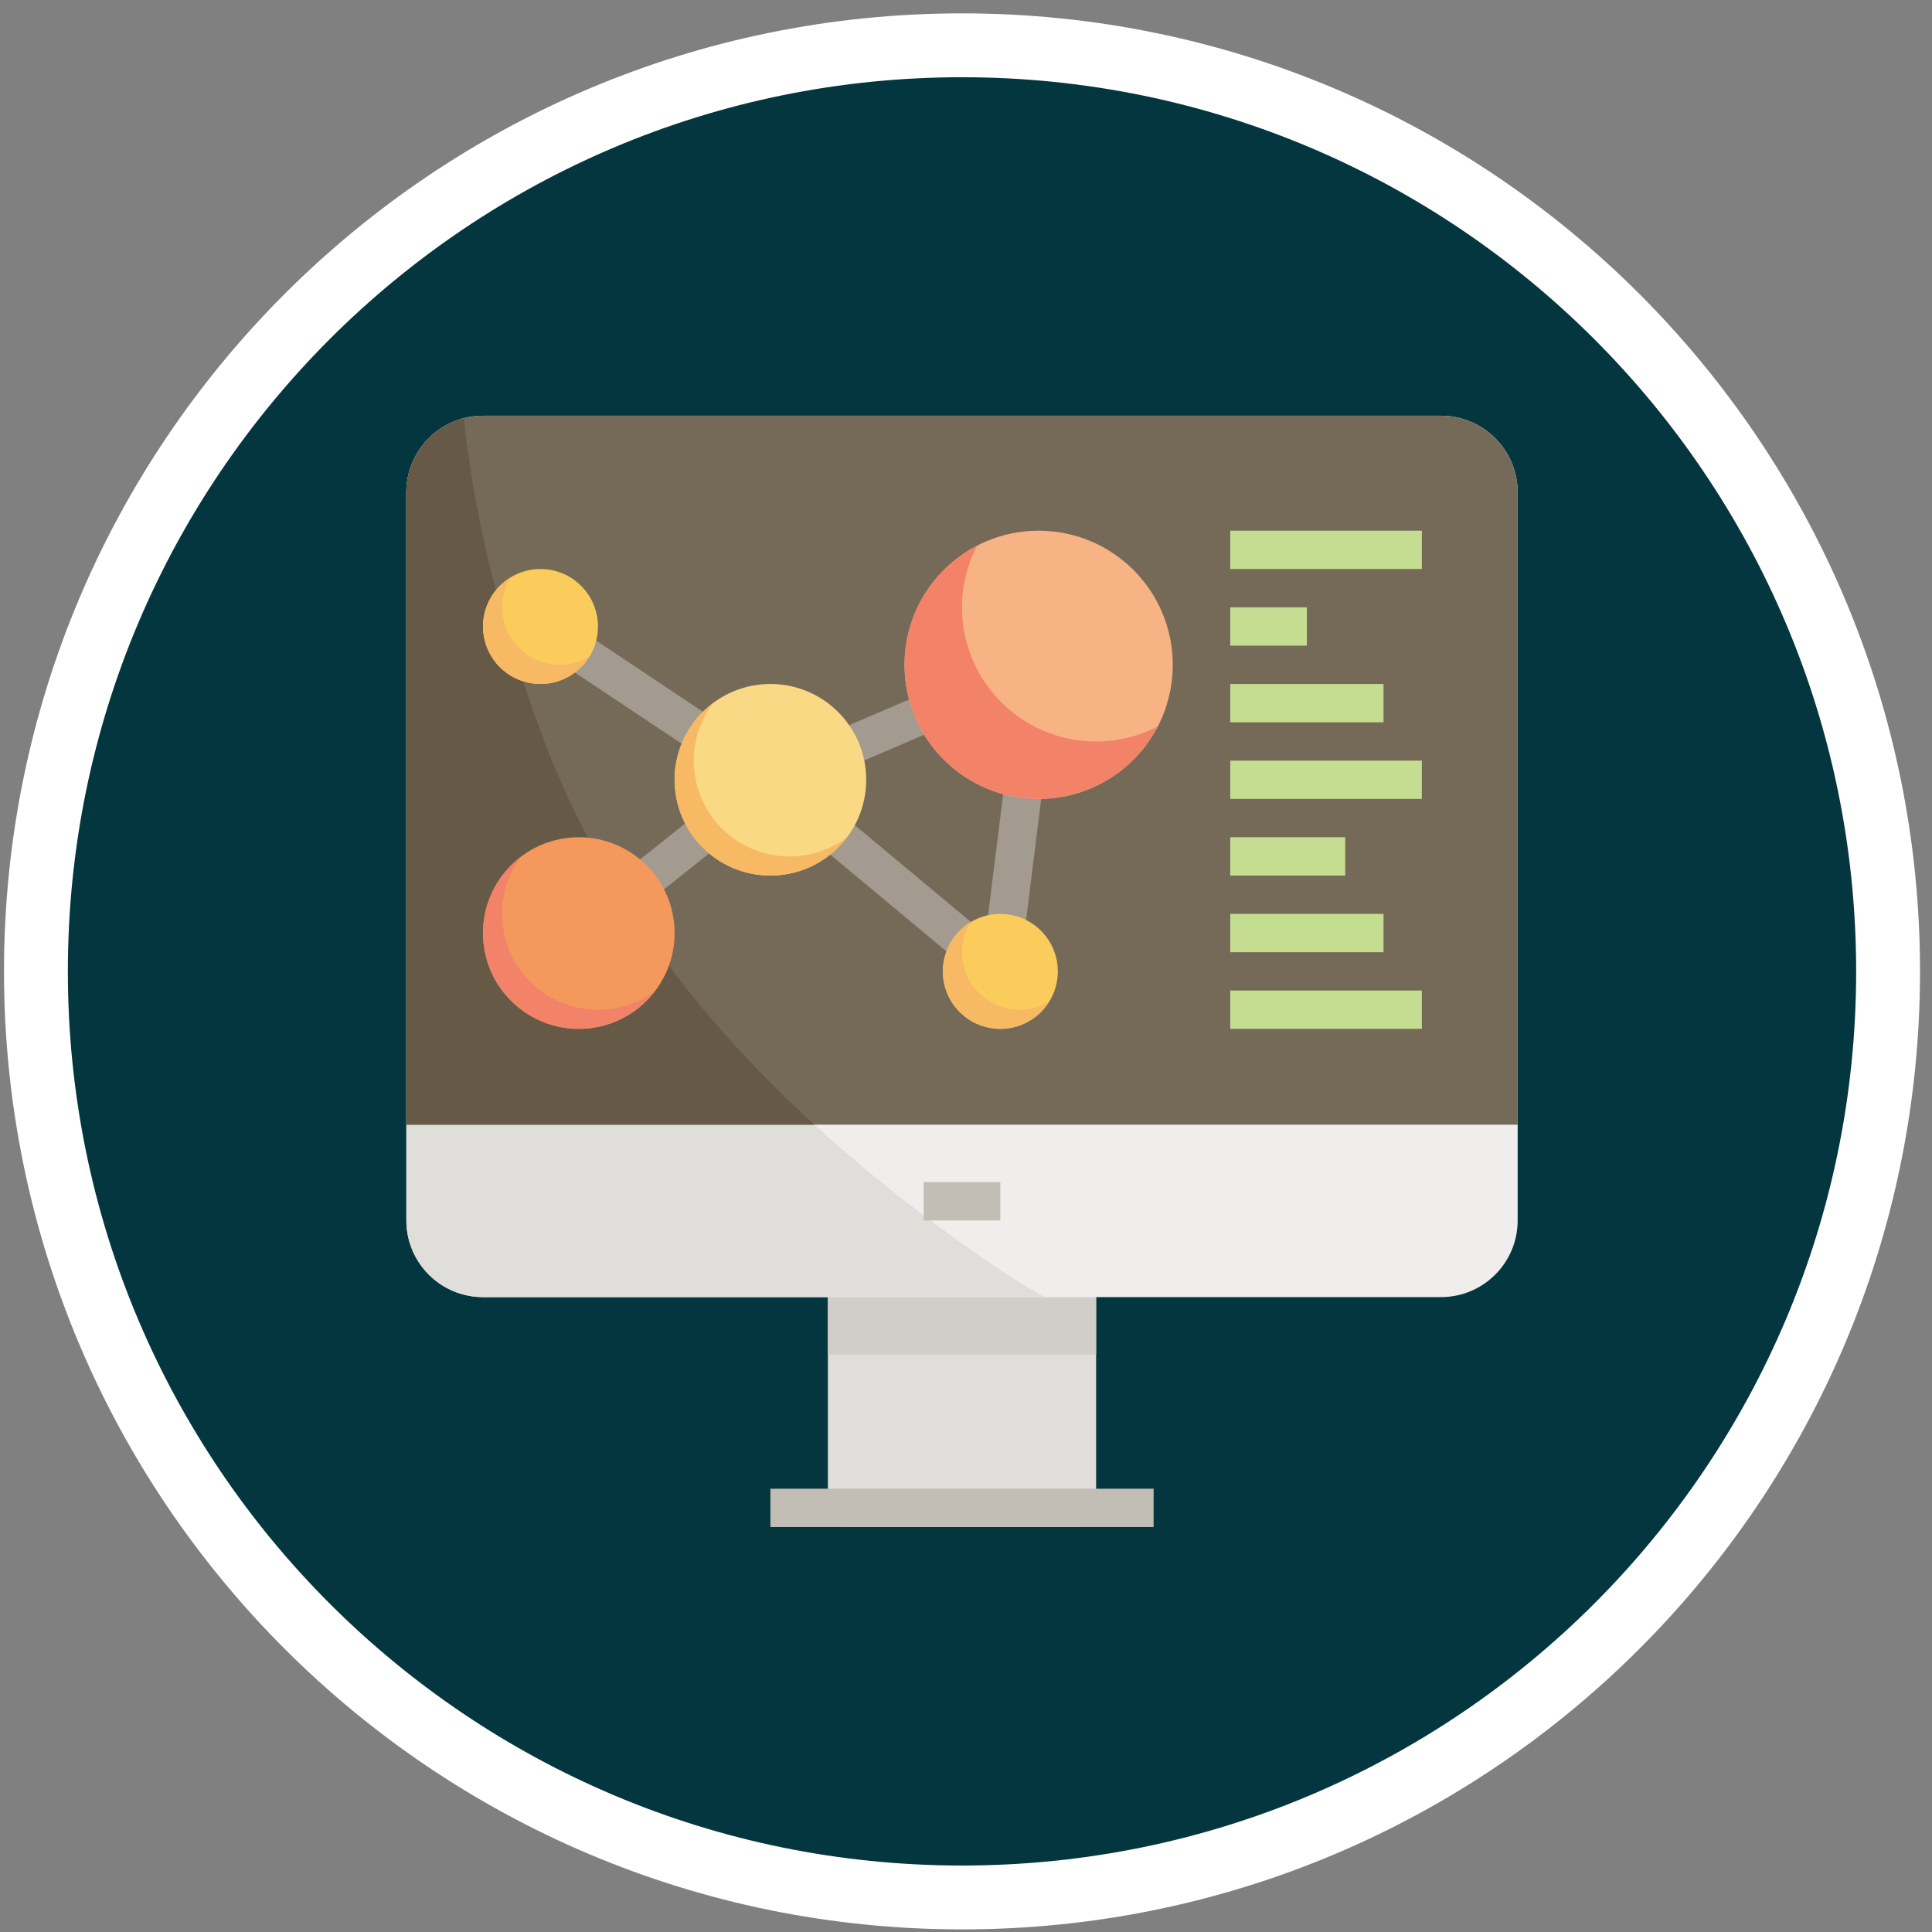<svg xmlns="http://www.w3.org/2000/svg" width="121" height="121" viewBox="0 0 121 121" fill="none"><rect x="0" y="0" width="121" height="121" fill="#808080" stroke="none"/><path d="M2.25 60.837C2.25 28.805 28.218 2.837 60.25 2.837C92.282 2.837 118.25 28.805 118.25 60.837C118.25 92.87 92.282 118.837 60.25 118.837C28.218 118.837 2.25 92.87 2.25 60.837Z" fill="#03363E"></path><path d="M2.25 60.837C2.25 28.805 28.218 2.837 60.25 2.837C92.282 2.837 118.25 28.805 118.25 60.837C118.25 92.87 92.282 118.837 60.25 118.837C28.218 118.837 2.25 92.87 2.25 60.837Z" stroke="white" stroke-width="4"></path><path d="M67.45 78.837H53.05C52.387 78.837 51.85 79.374 51.85 80.037V94.437C51.85 95.1 52.387 95.637 53.05 95.637H67.45C68.113 95.637 68.65 95.1 68.65 94.437V80.037C68.65 79.374 68.113 78.837 67.45 78.837Z" fill="#E0DEDA"></path><path d="M68.65 80.037C68.65 79.719 68.524 79.414 68.299 79.189C68.073 78.964 67.768 78.837 67.45 78.837H53.05C52.732 78.837 52.426 78.964 52.202 79.189C51.976 79.414 51.85 79.719 51.85 80.037V84.837H68.65V80.037Z" fill="#D1CDC7"></path><path d="M90.25 26.037H30.25C27.599 26.037 25.45 28.186 25.45 30.837V76.437C25.45 79.088 27.599 81.237 30.25 81.237H90.25C92.901 81.237 95.05 79.088 95.05 76.437V30.837C95.05 28.186 92.901 26.037 90.25 26.037Z" fill="#F0EEEC"></path><path d="M34.15 46.587C31.652 39.967 29.779 33.139 29.049 26.189C28.019 26.457 27.108 27.058 26.456 27.899C25.805 28.74 25.451 29.773 25.45 30.837V76.437C25.451 77.71 25.958 78.93 26.858 79.83C27.757 80.73 28.977 81.236 30.25 81.237H65.415C64.272 80.594 63.15 79.894 62.05 79.137C49.6 70.587 39.4 60.237 34.15 46.587Z" fill="#E0DEDA"></path><path d="M72.25 93.237H48.25V95.637H72.25V93.237Z" fill="#C2BDB5"></path><path d="M62.65 74.037H57.85V76.437H62.65V74.037Z" fill="#C2BDB5"></path><path d="M95.05 30.837C95.049 29.564 94.542 28.344 93.642 27.445C92.743 26.545 91.523 26.038 90.25 26.037H30.25C28.977 26.038 27.757 26.545 26.858 27.445C25.958 28.344 25.451 29.564 25.45 30.837V70.437H95.05V30.837Z" fill="#756A58"></path><path d="M34.15 46.587C31.652 39.967 29.779 33.139 29.049 26.189C28.019 26.457 27.108 27.058 26.456 27.899C25.805 28.74 25.451 29.773 25.45 30.837V70.437H50.999C43.645 63.71 37.74 55.92 34.15 46.587Z" fill="#665946"></path><path d="M64.577 40.534L47.777 47.734L48.723 49.94L65.523 42.74L64.577 40.534Z" fill="#A39B90"></path><path d="M63.86 41.489L61.46 60.688L63.841 60.986L66.241 41.786L63.86 41.489Z" fill="#A39B90"></path><path d="M49.018 47.915L47.482 49.759L61.882 61.759L63.418 59.916L49.018 47.915Z" fill="#A39B90"></path><path d="M34.516 38.239L33.184 40.236L47.584 49.836L48.916 47.839L34.516 38.239Z" fill="#A39B90"></path><path d="M47.5 47.9L35.5 57.5L36.999 59.374L49 49.775L47.5 47.9Z" fill="#A39B90"></path><path d="M48.25 54.837C51.564 54.837 54.25 52.151 54.25 48.837C54.25 45.523 51.564 42.837 48.25 42.837C44.936 42.837 42.25 45.523 42.25 48.837C42.25 52.151 44.936 54.837 48.25 54.837Z" fill="#FAD985"></path><path d="M49.45 53.637C48.336 53.638 47.243 53.328 46.295 52.742C45.347 52.157 44.581 51.319 44.083 50.322C43.585 49.325 43.374 48.209 43.474 47.099C43.575 45.99 43.983 44.93 44.652 44.039C43.964 44.554 43.395 45.212 42.983 45.966C42.571 46.721 42.326 47.555 42.265 48.412C42.204 49.27 42.328 50.13 42.628 50.936C42.929 51.741 43.399 52.473 44.007 53.08C44.615 53.688 45.346 54.158 46.151 54.459C46.957 54.759 47.817 54.883 48.675 54.822C49.532 54.761 50.366 54.516 51.121 54.104C51.876 53.693 52.533 53.123 53.048 52.435C52.011 53.217 50.748 53.639 49.45 53.637Z" fill="#F7B964"></path><path d="M36.25 64.437C39.564 64.437 42.25 61.751 42.25 58.437C42.25 55.123 39.564 52.437 36.25 52.437C32.936 52.437 30.25 55.123 30.25 58.437C30.25 61.751 32.936 64.437 36.25 64.437Z" fill="#F4995B"></path><path d="M37.45 63.237C36.336 63.238 35.243 62.928 34.295 62.342C33.347 61.757 32.581 60.918 32.083 59.922C31.585 58.925 31.374 57.809 31.474 56.7C31.575 55.59 31.983 54.53 32.652 53.639C31.964 54.154 31.395 54.812 30.983 55.566C30.571 56.321 30.326 57.155 30.265 58.012C30.204 58.87 30.328 59.73 30.628 60.536C30.929 61.341 31.399 62.072 32.007 62.68C32.615 63.288 33.346 63.758 34.151 64.059C34.957 64.359 35.817 64.483 36.675 64.422C37.532 64.361 38.366 64.116 39.121 63.704C39.876 63.292 40.533 62.723 41.048 62.035C40.011 62.817 38.748 63.239 37.45 63.237Z" fill="#F28369"></path><path d="M65.05 50.037C69.689 50.037 73.45 46.276 73.45 41.637C73.45 36.998 69.689 33.237 65.05 33.237C60.411 33.237 56.65 36.998 56.65 41.637C56.65 46.276 60.411 50.037 65.05 50.037Z" fill="#F7B384"></path><path d="M68.65 46.437C67.208 46.438 65.79 46.068 64.533 45.362C63.276 44.656 62.222 43.638 61.473 42.406C60.724 41.174 60.304 39.77 60.255 38.329C60.206 36.889 60.529 35.459 61.192 34.179C60.019 34.786 59.005 35.661 58.233 36.733C57.461 37.805 56.953 39.044 56.75 40.35C56.547 41.655 56.655 42.99 57.065 44.246C57.475 45.502 58.175 46.643 59.11 47.577C60.044 48.512 61.185 49.212 62.441 49.622C63.697 50.032 65.032 50.14 66.337 49.937C67.643 49.734 68.882 49.226 69.954 48.455C71.026 47.683 71.901 46.669 72.508 45.495C71.317 46.115 69.993 46.438 68.65 46.437Z" fill="#F28369"></path><path d="M33.85 42.837C35.838 42.837 37.45 41.225 37.45 39.237C37.45 37.249 35.838 35.637 33.85 35.637C31.862 35.637 30.25 37.249 30.25 39.237C30.25 41.225 31.862 42.837 33.85 42.837Z" fill="#F9CC5C"></path><path d="M35.05 41.637C34.411 41.637 33.783 41.467 33.231 41.145C32.679 40.822 32.224 40.358 31.911 39.8C31.598 39.243 31.439 38.612 31.451 37.973C31.462 37.334 31.644 36.71 31.977 36.164C31.512 36.447 31.117 36.833 30.822 37.291C30.527 37.75 30.34 38.269 30.276 38.81C30.211 39.351 30.27 39.9 30.448 40.415C30.626 40.93 30.919 41.397 31.304 41.783C31.69 42.168 32.157 42.461 32.672 42.639C33.187 42.817 33.736 42.876 34.277 42.811C34.818 42.747 35.337 42.56 35.796 42.265C36.254 41.97 36.64 41.575 36.923 41.11C36.359 41.456 35.711 41.638 35.05 41.637Z" fill="#F7B964"></path><path d="M62.65 64.437C64.638 64.437 66.25 62.825 66.25 60.837C66.25 58.849 64.638 57.237 62.65 57.237C60.662 57.237 59.05 58.849 59.05 60.837C59.05 62.825 60.662 64.437 62.65 64.437Z" fill="#F9CC5C"></path><path d="M63.85 63.237C63.211 63.237 62.583 63.067 62.031 62.745C61.48 62.422 61.024 61.958 60.711 61.401C60.398 60.843 60.239 60.212 60.251 59.573C60.262 58.934 60.444 58.31 60.777 57.764C60.312 58.047 59.917 58.433 59.622 58.891C59.327 59.35 59.141 59.869 59.076 60.41C59.011 60.951 59.07 61.5 59.248 62.015C59.426 62.53 59.719 62.997 60.104 63.383C60.49 63.768 60.958 64.061 61.472 64.239C61.987 64.417 62.536 64.476 63.077 64.411C63.618 64.347 64.137 64.16 64.596 63.865C65.054 63.57 65.44 63.175 65.723 62.71C65.159 63.055 64.511 63.238 63.85 63.237Z" fill="#F7B964"></path><path d="M89.05 33.237H77.05V35.637H89.05V33.237Z" fill="#C5DD90"></path><path d="M81.85 38.037H77.05V40.437H81.85V38.037Z" fill="#C5DD90"></path><path d="M86.65 42.837H77.05V45.237H86.65V42.837Z" fill="#C5DD90"></path><path d="M89.05 47.637H77.05V50.037H89.05V47.637Z" fill="#C5DD90"></path><path d="M84.25 52.437H77.05V54.837H84.25V52.437Z" fill="#C5DD90"></path><path d="M86.65 57.237H77.05V59.637H86.65V57.237Z" fill="#C5DD90"></path><path d="M89.05 62.037H77.05V64.437H89.05V62.037Z" fill="#C5DD90"></path></svg>